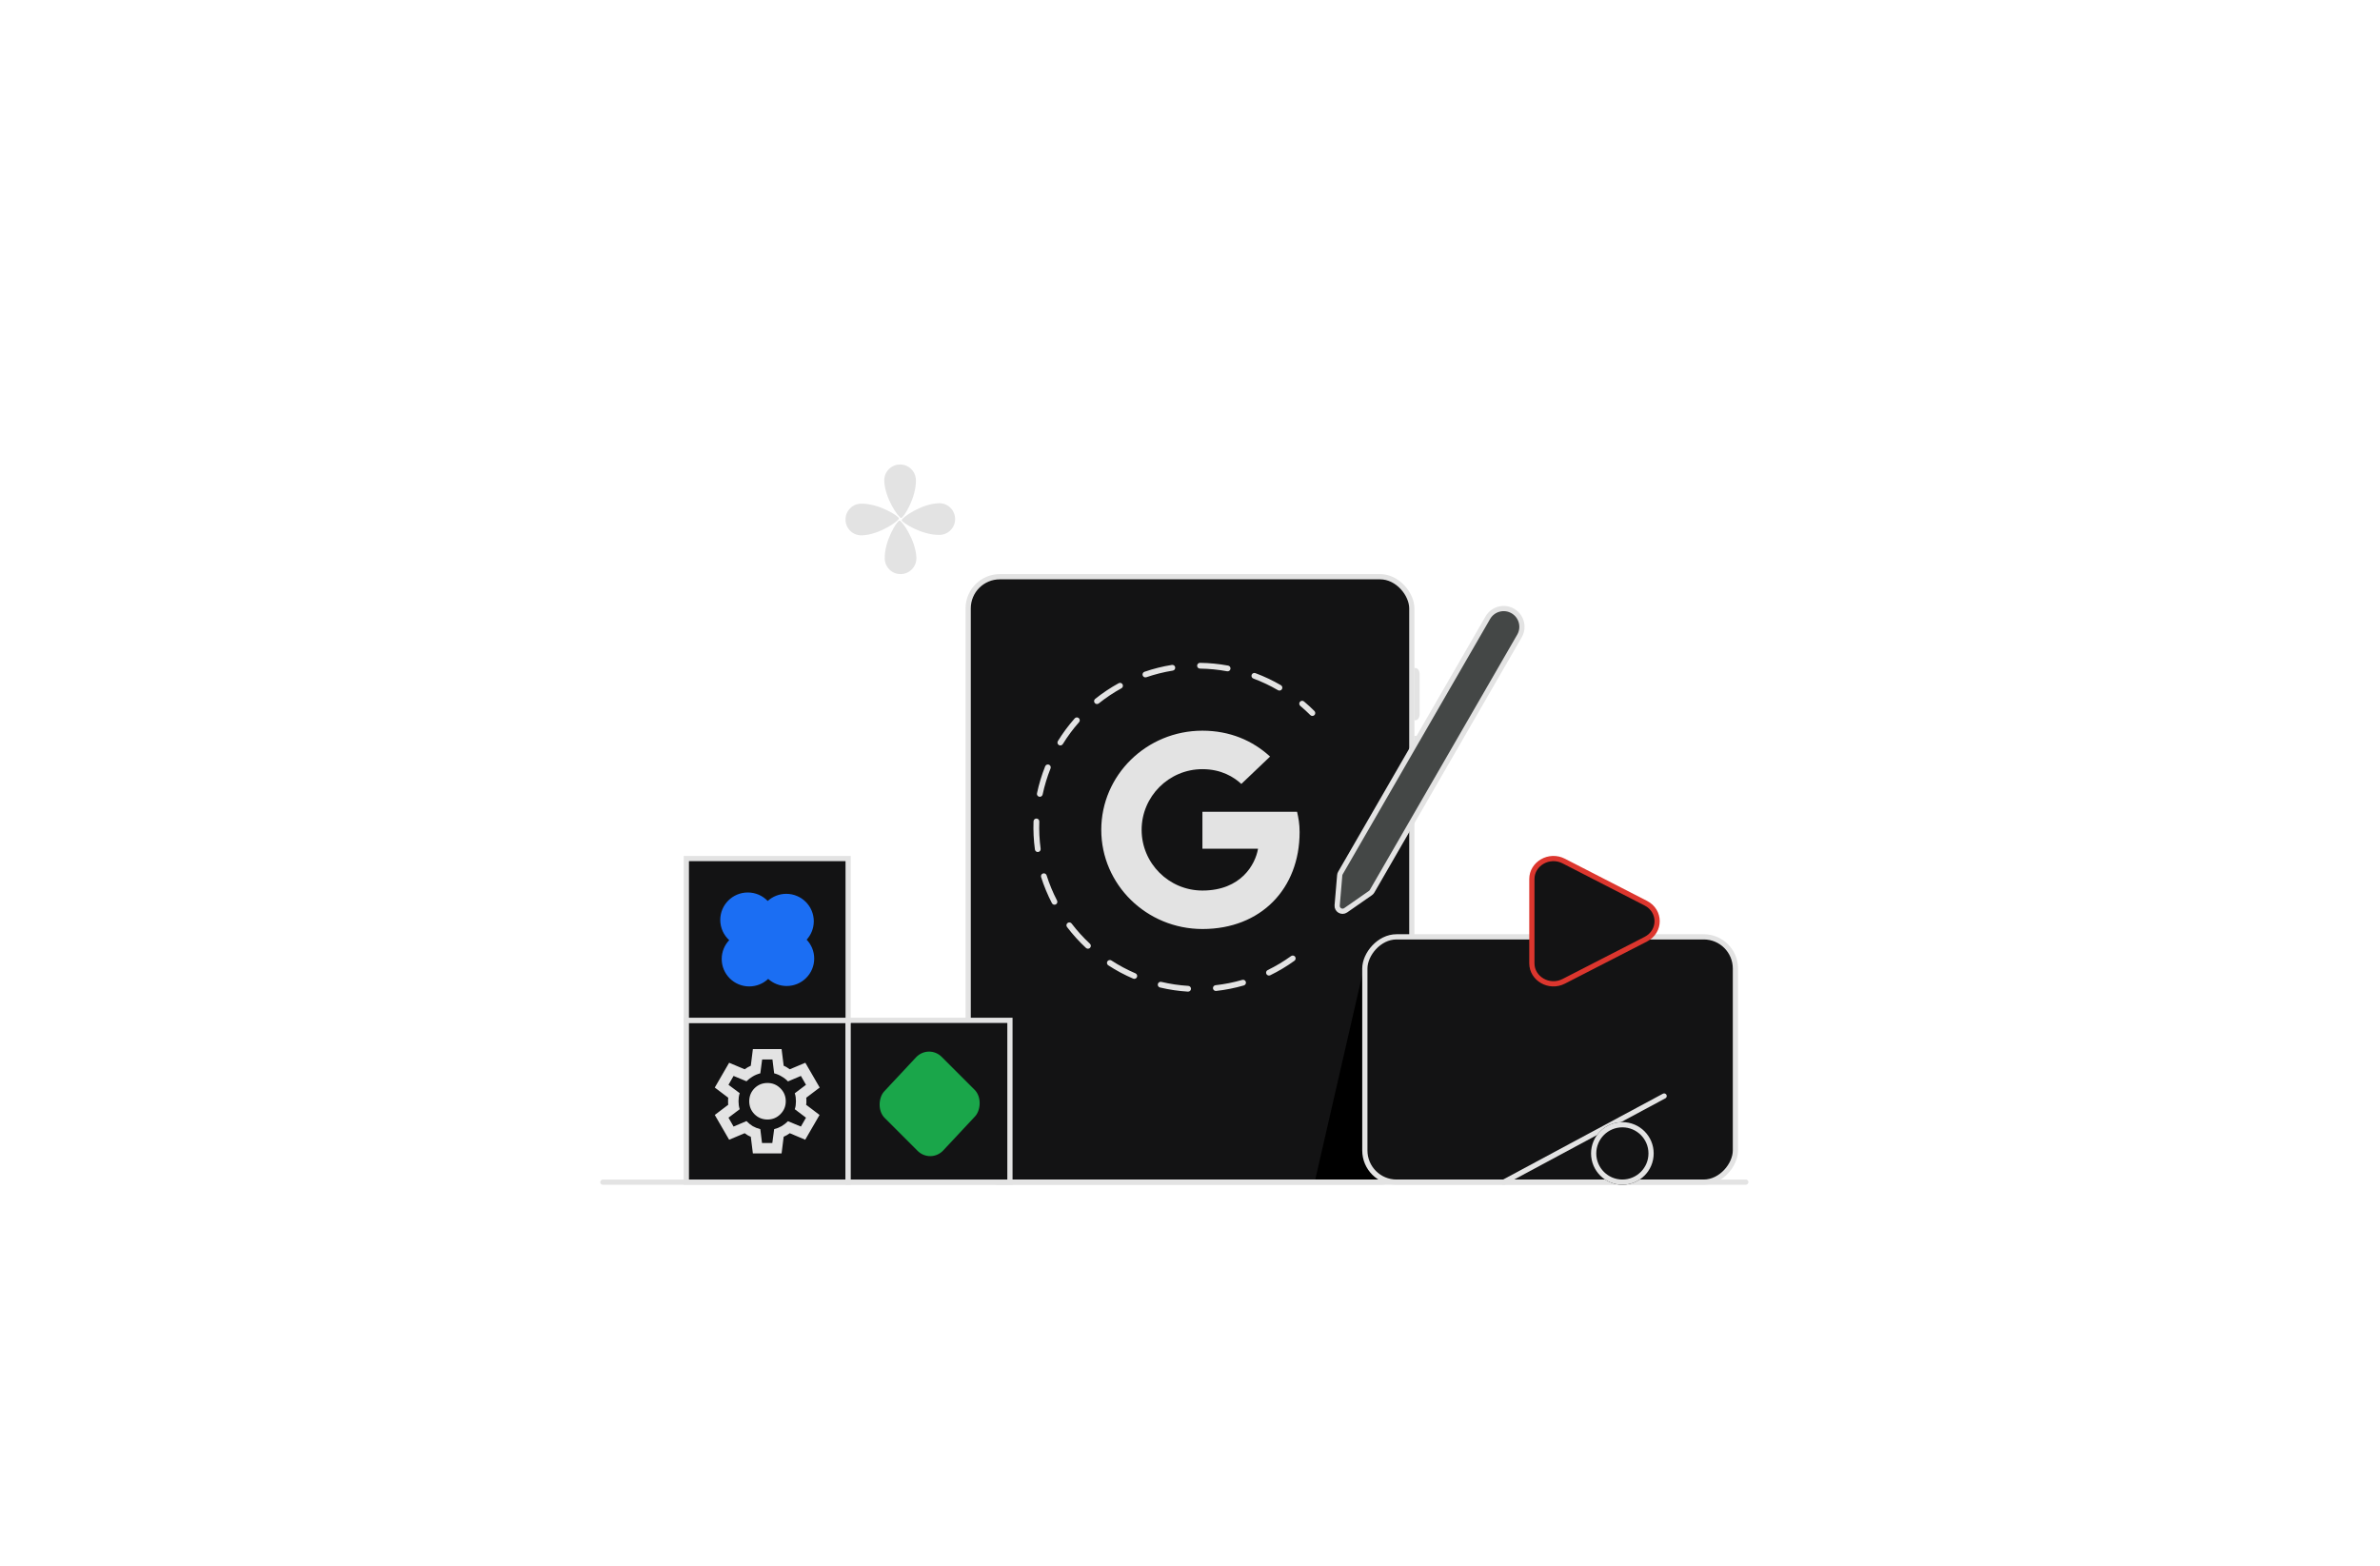 <svg width="456" height="300" viewBox="0 0 456 300" fill="none" xmlns="http://www.w3.org/2000/svg">
<rect x="185.5" y="110.5" width="85" height="116" rx="6.07" fill="#131314" stroke="#E3E3E3"/>
<path d="M271 128H271.25C271.664 128 272 128.56 272 129.25V136.75C272 137.44 271.664 138 271.25 138H271V128Z" fill="#E3E3E3"/>
<path d="M271 141H271.25C271.664 141 272 141.522 272 142.167V146.833C272 147.478 271.664 148 271.25 148H271V141Z" fill="#E3E3E3"/>
<path d="M289.848 117.067C291.522 118.033 292.096 120.174 291.129 121.848L262.883 170.772C262.807 170.904 262.702 171.018 262.577 171.105L257.825 174.413C257.103 174.916 256.123 174.35 256.197 173.473L256.685 167.704C256.698 167.552 256.744 167.404 256.821 167.272L285.067 118.348C286.034 116.674 288.174 116.1 289.848 117.067Z" fill="#444746" stroke="#E3E3E3"/>
<path fill-rule="evenodd" clip-rule="evenodd" d="M228.19 189.481C228.209 189.176 227.977 188.913 227.672 188.895C225.931 188.788 224.203 188.531 222.506 188.129C222.209 188.058 221.911 188.242 221.84 188.539C221.769 188.836 221.953 189.134 222.251 189.205C224.009 189.623 225.8 189.888 227.604 189.999C227.909 190.018 228.171 189.786 228.19 189.481ZM232.403 189.377C232.436 189.681 232.71 189.9 233.014 189.866C233.908 189.767 234.801 189.629 235.69 189.452C236.579 189.276 237.457 189.061 238.321 188.811C238.615 188.726 238.784 188.419 238.699 188.125C238.614 187.832 238.307 187.663 238.013 187.748C237.179 187.99 236.332 188.197 235.474 188.367C234.617 188.538 233.755 188.671 232.892 188.767C232.588 188.8 232.369 189.074 232.403 189.377ZM217.839 187.217C217.959 186.937 217.829 186.611 217.548 186.491C216.75 186.149 215.964 185.772 215.192 185.36C214.421 184.947 213.671 184.504 212.943 184.03C212.687 183.864 212.344 183.936 212.177 184.192C212.011 184.448 212.083 184.791 212.339 184.957C213.094 185.448 213.872 185.908 214.671 186.335C215.47 186.762 216.285 187.153 217.112 187.508C217.393 187.628 217.718 187.498 217.839 187.217ZM242.631 186.609C242.765 186.884 243.096 186.997 243.37 186.863C244.994 186.071 246.548 185.14 248.012 184.082C248.26 183.903 248.315 183.557 248.136 183.31C247.957 183.062 247.612 183.006 247.364 183.185C245.951 184.207 244.452 185.105 242.885 185.869C242.61 186.003 242.496 186.334 242.631 186.609ZM208.855 181.6C209.063 181.376 209.05 181.026 208.826 180.818C207.549 179.632 206.375 178.337 205.319 176.95C205.134 176.707 204.787 176.66 204.544 176.845C204.301 177.03 204.254 177.377 204.439 177.62C205.533 179.058 206.749 180.399 208.073 181.629C208.297 181.837 208.647 181.824 208.855 181.6ZM202.289 173.285C202.561 173.144 202.667 172.811 202.526 172.539C202.126 171.769 201.758 170.978 201.423 170.171C201.088 169.363 200.79 168.544 200.527 167.716C200.435 167.425 200.124 167.264 199.833 167.356C199.542 167.448 199.38 167.759 199.473 168.05C199.744 168.908 200.054 169.757 200.401 170.594C200.747 171.431 201.129 172.25 201.544 173.049C201.684 173.32 202.018 173.426 202.289 173.285ZM198.91 163.245C199.212 163.204 199.425 162.925 199.383 162.622C199.149 160.895 199.063 159.15 199.127 157.408C199.138 157.103 198.9 156.846 198.595 156.835C198.289 156.824 198.033 157.062 198.021 157.367C197.955 159.173 198.044 160.981 198.287 162.771C198.328 163.074 198.607 163.286 198.91 163.245ZM199.11 152.653C199.409 152.717 199.703 152.526 199.766 152.227C199.946 151.377 200.163 150.533 200.417 149.696C200.671 148.86 200.96 148.037 201.282 147.231C201.396 146.947 201.258 146.625 200.974 146.512C200.69 146.399 200.368 146.537 200.255 146.82C199.92 147.656 199.621 148.508 199.358 149.375C199.095 150.242 198.87 151.117 198.684 151.998C198.62 152.297 198.812 152.59 199.11 152.653ZM202.869 142.749C203.129 142.909 203.47 142.828 203.63 142.568C204.545 141.084 205.586 139.681 206.741 138.375C206.943 138.146 206.922 137.796 206.693 137.594C206.464 137.391 206.114 137.413 205.912 137.642C204.715 138.995 203.636 140.449 202.688 141.988C202.528 142.248 202.609 142.588 202.869 142.749ZM251.838 137.015C252.054 136.799 252.054 136.449 251.838 136.233C251.197 135.592 250.531 134.982 249.842 134.402C249.609 134.205 249.26 134.235 249.063 134.469C248.866 134.703 248.896 135.052 249.13 135.249C249.795 135.808 250.437 136.397 251.055 137.015C251.272 137.231 251.622 137.231 251.838 137.015ZM209.745 134.689C209.936 134.927 210.284 134.966 210.522 134.775C211.201 134.232 211.904 133.717 212.631 133.231C213.358 132.746 214.103 132.293 214.864 131.874C215.132 131.727 215.229 131.391 215.082 131.123C214.935 130.855 214.598 130.758 214.331 130.905C213.542 131.339 212.77 131.808 212.016 132.312C211.263 132.815 210.534 133.349 209.831 133.911C209.592 134.102 209.554 134.45 209.745 134.689ZM245.617 132.043C245.771 131.779 245.682 131.44 245.418 131.287C243.857 130.377 242.22 129.603 240.526 128.973C240.239 128.867 239.921 129.013 239.814 129.299C239.708 129.586 239.854 129.904 240.14 130.01C241.775 130.618 243.354 131.365 244.861 132.243C245.125 132.396 245.463 132.307 245.617 132.043ZM218.935 129.416C219.034 129.705 219.349 129.858 219.638 129.759C221.287 129.192 222.982 128.767 224.703 128.49C225.005 128.442 225.21 128.158 225.162 127.856C225.113 127.555 224.829 127.35 224.528 127.398C222.743 127.685 220.987 128.125 219.278 128.713C218.989 128.812 218.835 129.127 218.935 129.416ZM235.753 128.175C235.809 127.875 235.611 127.586 235.31 127.53C234.425 127.366 233.531 127.238 232.629 127.15C231.727 127.061 230.825 127.011 229.925 127C229.619 126.996 229.368 127.241 229.365 127.546C229.361 127.852 229.605 128.103 229.911 128.106C230.78 128.117 231.65 128.165 232.52 128.251C233.39 128.336 234.254 128.459 235.108 128.618C235.408 128.674 235.697 128.476 235.753 128.175Z" fill="#E3E3E3"/>
<path d="M230.378 162.61V155.542H248.516C248.787 156.739 249 157.86 249 159.437C249 170.286 241.578 178 230.397 178C219.681 178 211 169.488 211 159C211 148.512 219.681 140 230.378 140C235.61 140 239.989 141.881 243.342 144.959L237.838 150.203C236.443 148.911 234.021 147.372 230.378 147.372C223.964 147.372 218.732 152.597 218.732 159C218.732 165.403 223.964 170.628 230.378 170.628C237.8 170.628 240.532 165.593 241.036 162.61H230.378Z" fill="#E3E3E3"/>
<path d="M252 226H269L261.871 183L252 226Z" fill="black"/>
<rect x="-0.5" y="0.5" width="71" height="47" rx="6.07" transform="matrix(-1 0 0 1 332 179)" fill="#131314" stroke="#E3E3E3"/>
<path d="M315.333 173.052C318.222 174.535 318.222 178.465 315.333 179.948L299.608 188.021C296.816 189.454 293.5 187.505 293.5 184.572L293.5 168.428C293.5 165.495 296.816 163.546 299.608 164.979L315.333 173.052Z" fill="#131314" stroke="#DC362E"/>
<rect width="220" height="1" rx="0.5" transform="matrix(-1 0 0 1 335 226)" fill="#E3E3E3"/>
<rect x="-0.5" y="0.5" width="31" height="31" transform="matrix(-1 0 0 1 162 195)" fill="#131314" stroke="#E3E3E3"/>
<rect x="-0.5" y="0.5" width="31" height="31" transform="matrix(-1 0 0 1 193 195)" fill="#131314" stroke="#E3E3E3"/>
<rect x="-0.5" y="0.5" width="31" height="31" transform="matrix(-1 5.18986e-09 5.18986e-09 1 162 164)" fill="#131314" stroke="#E3E3E3"/>
<path d="M138.276 183.743C138.276 182.347 138.822 181.077 139.714 180.136C138.661 179.175 138 177.793 138 176.258C138 173.354 140.362 171 143.275 171C144.777 171 146.131 171.625 147.092 172.628C148.029 171.777 149.276 171.258 150.644 171.258C153.558 171.258 155.92 173.611 155.92 176.515C155.92 177.874 155.402 179.113 154.553 180.046C155.45 180.988 156 182.262 156 183.663C156 186.567 153.638 188.92 150.725 188.92C149.361 188.92 148.118 188.405 147.181 187.558C146.236 188.452 144.958 189 143.551 189C140.638 189 138.276 186.647 138.276 183.743Z" fill="#1B6EF3"/>
<g clip-path="url(#clip0_2015_2430)">
<path d="M144.25 221L143.85 217.8C143.633 217.717 143.425 217.617 143.225 217.5C143.042 217.383 142.858 217.258 142.675 217.125L139.7 218.375L136.95 213.625L139.525 211.675C139.508 211.558 139.5 211.45 139.5 211.35C139.5 211.233 139.5 211.117 139.5 211C139.5 210.883 139.5 210.775 139.5 210.675C139.5 210.558 139.508 210.442 139.525 210.325L136.95 208.375L139.7 203.625L142.675 204.875C142.858 204.742 143.05 204.617 143.25 204.5C143.45 204.383 143.65 204.283 143.85 204.2L144.25 201H149.75L150.15 204.2C150.367 204.283 150.567 204.383 150.75 204.5C150.95 204.617 151.142 204.742 151.325 204.875L154.3 203.625L157.05 208.375L154.475 210.325C154.492 210.442 154.5 210.558 154.5 210.675C154.5 210.775 154.5 210.883 154.5 211C154.5 211.117 154.5 211.233 154.5 211.35C154.5 211.45 154.483 211.558 154.45 211.675L157.025 213.625L154.275 218.375L151.325 217.125C151.142 217.258 150.95 217.383 150.75 217.5C150.55 217.617 150.35 217.717 150.15 217.8L149.75 221H144.25ZM146 219H147.975L148.325 216.35C148.842 216.217 149.317 216.025 149.75 215.775C150.2 215.508 150.608 215.192 150.975 214.825L153.45 215.85L154.425 214.15L152.275 212.525C152.358 212.292 152.417 212.05 152.45 211.8C152.483 211.533 152.5 211.267 152.5 211C152.5 210.733 152.483 210.475 152.45 210.225C152.417 209.958 152.358 209.708 152.275 209.475L154.425 207.85L153.45 206.15L150.975 207.2C150.608 206.817 150.2 206.5 149.75 206.25C149.317 205.983 148.842 205.783 148.325 205.65L148 203H146.025L145.675 205.65C145.158 205.783 144.675 205.983 144.225 206.25C143.792 206.5 143.392 206.808 143.025 207.175L140.55 206.15L139.575 207.85L141.725 209.45C141.642 209.7 141.583 209.95 141.55 210.2C141.517 210.45 141.5 210.717 141.5 211C141.5 211.267 141.517 211.525 141.55 211.775C141.583 212.025 141.642 212.275 141.725 212.525L139.575 214.15L140.55 215.85L143.025 214.8C143.392 215.183 143.792 215.508 144.225 215.775C144.675 216.025 145.158 216.217 145.675 216.35L146 219ZM147.05 214.5C148.017 214.5 148.842 214.158 149.525 213.475C150.208 212.792 150.55 211.967 150.55 211C150.55 210.033 150.208 209.208 149.525 208.525C148.842 207.842 148.017 207.5 147.05 207.5C146.067 207.5 145.233 207.842 144.55 208.525C143.883 209.208 143.55 210.033 143.55 211C143.55 211.967 143.883 212.792 144.55 213.475C145.233 214.158 146.067 214.5 147.05 214.5Z" fill="#E3E3E3"/>
</g>
<rect width="16" height="16" rx="3.544" transform="matrix(0.707 0.707 -0.683 0.731 177.925 200)" fill="#1AA64A"/>
<path d="M169.425 92.124C169.523 95.489 172.21 99.262 172.665 99.249C173.119 99.236 175.583 95.313 175.485 91.948C175.436 90.265 174.04 88.946 172.367 89.002C170.687 89.05 169.37 90.448 169.425 92.124Z" fill="#E3E3E3"/>
<path d="M175.577 106.876C175.478 103.51 172.788 99.734 172.333 99.747C171.878 99.76 169.415 103.683 169.515 107.05C169.565 108.733 170.962 110.053 172.636 109.998C174.309 109.944 175.626 108.546 175.577 106.876Z" fill="#E3E3E3"/>
<path d="M165.12 102.575C168.48 102.478 172.247 99.787 172.234 99.332C172.221 98.877 168.304 96.41 164.943 96.507C163.263 96.556 161.946 97.954 162.002 99.629C162.044 101.305 163.44 102.624 165.12 102.575Z" fill="#E3E3E3"/>
<path d="M179.88 96.418C176.519 96.516 172.751 99.208 172.764 99.663C172.777 100.118 176.694 102.586 180.055 102.487C181.736 102.438 183.054 101.04 182.998 99.364C182.943 97.688 181.561 96.369 179.88 96.418Z" fill="#E3E3E3"/>
<path d="M318.841 210L288.07 226.527" stroke="#E3E3E3" stroke-linecap="round"/>
<g filter="url(#filter0_b_2015_2430)">
<circle cx="6" cy="6" r="6" transform="matrix(-1 0 0 1 316.841 215)" fill="#131314"/>
<circle cx="6" cy="6" r="5.5" transform="matrix(-1 0 0 1 316.841 215)" stroke="#E3E3E3"/>
</g>
<defs>
<filter id="filter0_b_2015_2430" x="297.147" y="207.305" width="27.39" height="27.39" filterUnits="userSpaceOnUse" color-interpolation-filters="sRGB">
<feFlood flood-opacity="0" result="BackgroundImageFix"/>
<feGaussianBlur in="BackgroundImageFix" stdDeviation="3.847"/>
<feComposite in2="SourceAlpha" operator="in" result="effect1_backgroundBlur_2015_2430"/>
<feBlend mode="normal" in="SourceGraphic" in2="effect1_backgroundBlur_2015_2430" result="shape"/>
</filter>
<clipPath id="clip0_2015_2430">
<rect width="24" height="24" fill="white" transform="translate(135 199)"/>
</clipPath>
</defs>
</svg>

